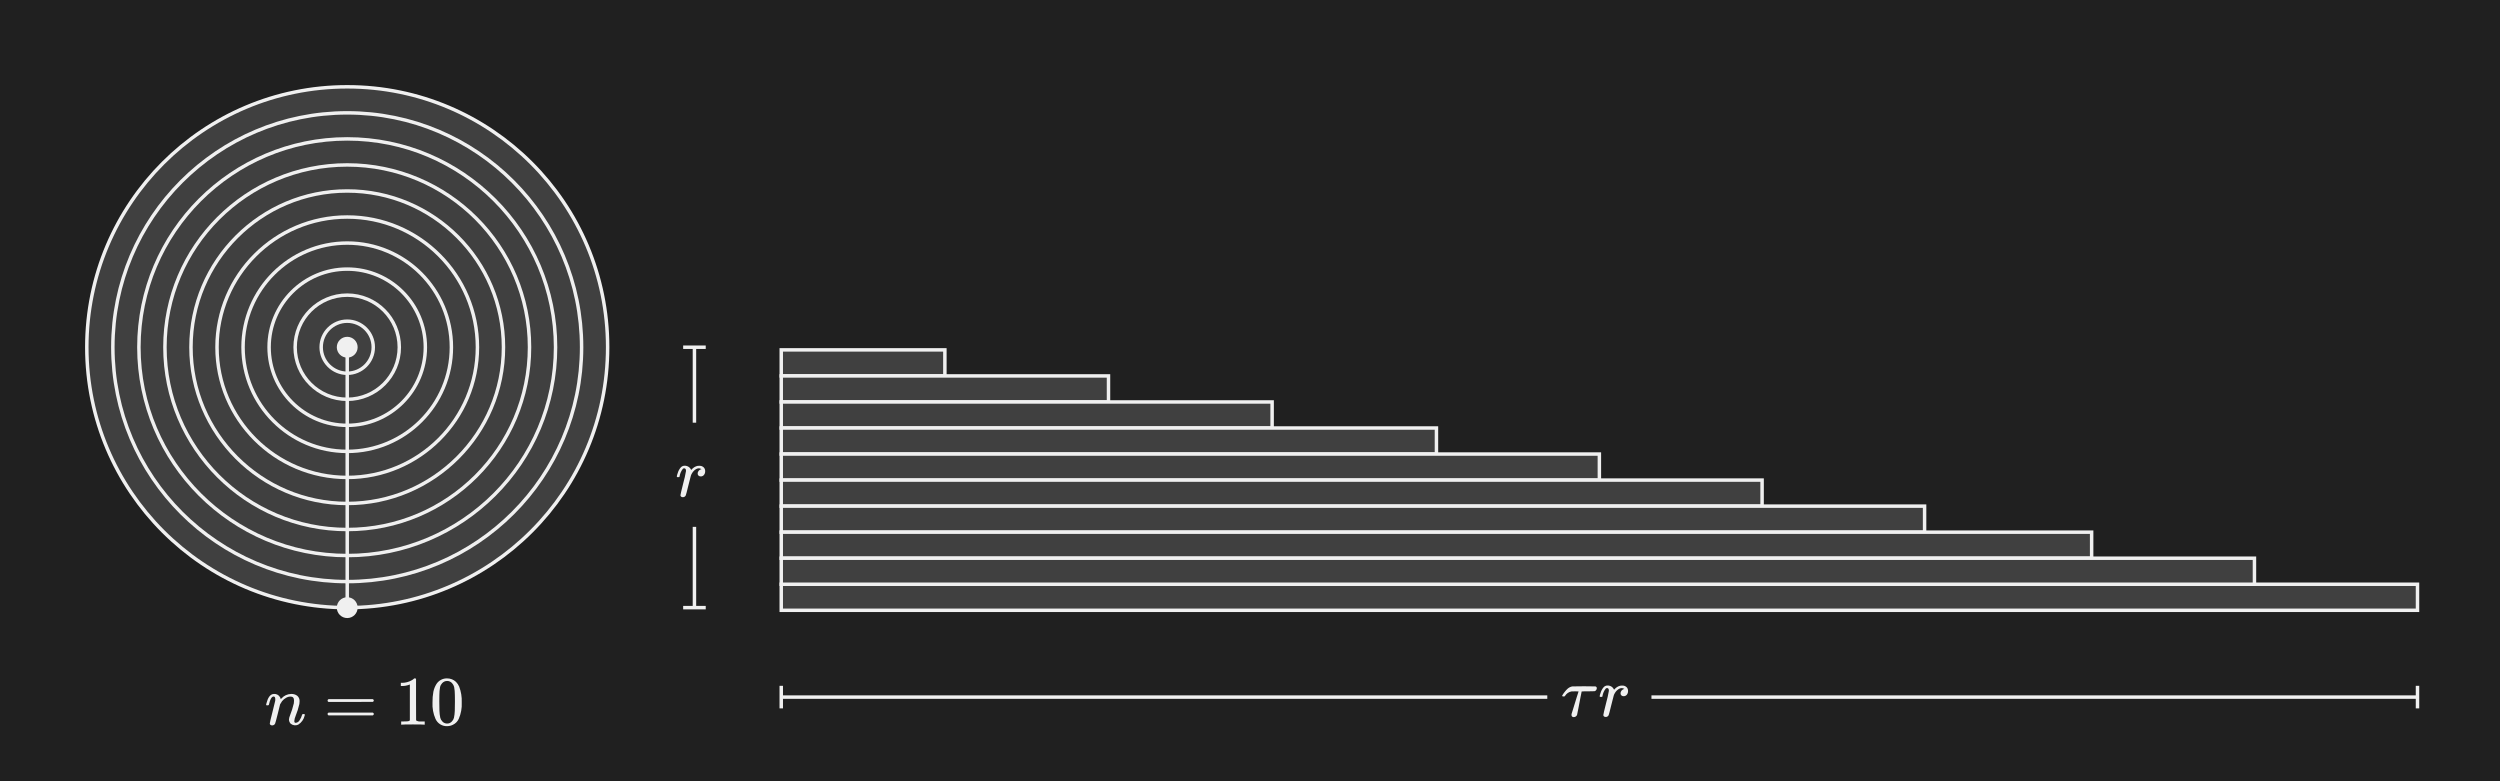 <?xml version="1.0" encoding="UTF-8"?><svg id="uuid-b3eaba8d-f87a-4945-8c1f-9c4ea7c3bd49" xmlns="http://www.w3.org/2000/svg" width="720" height="225" viewBox="0 0 720 225"><defs><style>.uuid-9b3ed863-f206-4c3a-a0e8-2d04acc2848b{fill:#f0f0f0;}.uuid-dd518169-7b6a-4320-ba7d-0b30995a725b{fill:#202020;}.uuid-d9403e2b-683e-4fee-818c-b8087aea0383{stroke-miterlimit:19.2;}.uuid-d9403e2b-683e-4fee-818c-b8087aea0383,.uuid-18e1fc85-26ea-4dda-9ab6-7037f7dd757f,.uuid-715e3d75-4830-4056-9780-3efa9d694f85{stroke:#f0f0f0;}.uuid-d9403e2b-683e-4fee-818c-b8087aea0383,.uuid-715e3d75-4830-4056-9780-3efa9d694f85{fill:none;}.uuid-18e1fc85-26ea-4dda-9ab6-7037f7dd757f{fill:#404040;}.uuid-18e1fc85-26ea-4dda-9ab6-7037f7dd757f,.uuid-715e3d75-4830-4056-9780-3efa9d694f85{stroke-miterlimit:10;}</style></defs><rect class="uuid-dd518169-7b6a-4320-ba7d-0b30995a725b" width="720" height="225"/><g><circle class="uuid-18e1fc85-26ea-4dda-9ab6-7037f7dd757f" cx="100" cy="100" r="75"/><circle class="uuid-18e1fc85-26ea-4dda-9ab6-7037f7dd757f" cx="100" cy="100" r="67.5"/><circle class="uuid-18e1fc85-26ea-4dda-9ab6-7037f7dd757f" cx="100" cy="100" r="60"/><circle class="uuid-18e1fc85-26ea-4dda-9ab6-7037f7dd757f" cx="100" cy="100" r="52.5"/><circle class="uuid-18e1fc85-26ea-4dda-9ab6-7037f7dd757f" cx="100" cy="100" r="45"/><circle class="uuid-18e1fc85-26ea-4dda-9ab6-7037f7dd757f" cx="100" cy="100" r="37.5"/><circle class="uuid-18e1fc85-26ea-4dda-9ab6-7037f7dd757f" cx="100" cy="100" r="30"/><circle class="uuid-18e1fc85-26ea-4dda-9ab6-7037f7dd757f" cx="100" cy="100" r="22.5"/><circle class="uuid-18e1fc85-26ea-4dda-9ab6-7037f7dd757f" cx="100" cy="100" r="15"/><rect class="uuid-18e1fc85-26ea-4dda-9ab6-7037f7dd757f" x="225" y="100.765" width="47.124" height="7.5"/><rect class="uuid-18e1fc85-26ea-4dda-9ab6-7037f7dd757f" x="225" y="168.265" width="471.239" height="7.5"/><circle class="uuid-18e1fc85-26ea-4dda-9ab6-7037f7dd757f" cx="100" cy="100" r="7.5"/><rect class="uuid-18e1fc85-26ea-4dda-9ab6-7037f7dd757f" x="225" y="108.265" width="94.248" height="7.5"/><rect class="uuid-18e1fc85-26ea-4dda-9ab6-7037f7dd757f" x="225" y="115.765" width="141.372" height="7.5"/><rect class="uuid-18e1fc85-26ea-4dda-9ab6-7037f7dd757f" x="225" y="123.265" width="188.697" height="7.5"/><rect class="uuid-18e1fc85-26ea-4dda-9ab6-7037f7dd757f" x="225" y="130.765" width="235.619" height="7.5"/><rect class="uuid-18e1fc85-26ea-4dda-9ab6-7037f7dd757f" x="225" y="138.265" width="282.482" height="7.5"/><rect class="uuid-18e1fc85-26ea-4dda-9ab6-7037f7dd757f" x="225" y="145.765" width="329.281" height="7.5"/><rect class="uuid-18e1fc85-26ea-4dda-9ab6-7037f7dd757f" x="225" y="153.265" width="377.393" height="7.5"/><rect class="uuid-18e1fc85-26ea-4dda-9ab6-7037f7dd757f" x="225" y="160.765" width="424.283" height="7.5"/></g><g><line class="uuid-715e3d75-4830-4056-9780-3efa9d694f85" x1="100" y1="175" x2="100" y2="100"/><circle class="uuid-9b3ed863-f206-4c3a-a0e8-2d04acc2848b" cx="100" cy="100" r="3"/><circle class="uuid-9b3ed863-f206-4c3a-a0e8-2d04acc2848b" cx="100" cy="175" r="3"/><g><rect class="uuid-dd518169-7b6a-4320-ba7d-0b30995a725b" x="60" y="188.001" width="80" height="30"/><g><path class="uuid-9b3ed863-f206-4c3a-a0e8-2d04acc2848b" d="m78.38,208.916c-.172.004-.341-.048-.48-.15-.131-.095-.205-.249-.199-.41,0-.173.253-1.26.76-3.26s.773-3.087.8-3.26c.017-.153.024-.306.02-.46,0-.52-.16-.78-.48-.78-.307,0-.587.247-.84.74-.189.402-.33.825-.42,1.26-.08.267-.12.407-.12.42-.027.08-.153.12-.38.12h-.28c-.08-.08-.12-.141-.12-.181.02-.143.054-.283.1-.42.4-1.572,1.014-2.452,1.841-2.64.111-.027.225-.041.34-.04.692-.05,1.352.299,1.7.9.115.167.191.359.22.56,0,.027.007.04.02.04l.221-.22c.705-.798,1.714-1.263,2.779-1.28.632-.032,1.255.159,1.761.54.455.395.699.979.659,1.58.004.255-.016.509-.06.76-.267,1.196-.635,2.367-1.1,3.5-.195.451-.317.93-.36,1.42,0,.347.113.52.34.52.489-.02.932-.293,1.17-.721.34-.508.594-1.068.75-1.659.026-.106.16-.16.4-.16.253.04.387.093.399.16,0,.013-.026.113-.08.3-.24,1.095-.92,2.042-1.88,2.62-.718.322-1.556.205-2.159-.3-.299-.321-.47-.742-.48-1.181.031-.386.125-.765.28-1.12.462-1.157.837-2.347,1.12-3.559.044-.251.064-.505.06-.76,0-.787-.327-1.181-.98-1.181-.174-.006-.349.008-.52.04-1.042.286-1.909,1.008-2.38,1.98l-.14.24-.66,2.68c-.44,1.747-.694,2.687-.761,2.82-.145.343-.489.559-.86.541Z"/><path class="uuid-9b3ed863-f206-4c3a-a0e8-2d04acc2848b" d="m94.34,201.756c.003-.178.114-.337.28-.4h12.74c.174.057.294.217.301.4-.015.169-.123.316-.28.38l-6.36.02h-6.36c-.19-.037-.326-.206-.321-.4Zm0,3.88c-.005-.194.13-.363.32-.4h12.72c.028.026.058.049.09.07.036.024.069.05.1.08.026.029.047.063.061.1.02.048.03.098.03.15-.007.183-.127.342-.301.4h-12.739c-.167-.063-.278-.222-.281-.4h0Z"/><path class="uuid-9b3ed863-f206-4c3a-a0e8-2d04acc2848b" d="m122.1,208.695c-.227-.04-1.288-.06-3.181-.06-1.866,0-2.913.02-3.14.06h-.24v-.92h.521c.501.013,1.002-.007,1.5-.06.175-.046.338-.128.479-.24v-10.34c-.056.01-.111.031-.16.06-.658.249-1.356.378-2.06.38h-.38v-.92h.38c.984-.002,1.95-.264,2.8-.76.227-.123.436-.278.62-.46.026-.04.106-.059.24-.059.124-.003.245.039.34.119v5.98l.02,6c.384.251.845.357,1.301.3h1.18v.92h-.22Z"/><path class="uuid-9b3ed863-f206-4c3a-a0e8-2d04acc2848b" d="m125.7,196.995c.667-1.037,1.828-1.651,3.061-1.619.95-.009,1.867.349,2.559,1,.39.39.703.852.92,1.359.554,1.454.806,3.006.74,4.56.087,1.625-.208,3.248-.86,4.739-.334.734-.914,1.328-1.64,1.681-.526.271-1.108.415-1.7.42-1.445.055-2.777-.778-3.36-2.1-.652-1.491-.946-3.114-.859-4.739-.018-1.029.065-2.057.25-3.07.16-.791.461-1.546.889-2.23Zm4.5-.239c-.355-.413-.875-.647-1.42-.641-.55-.004-1.075.229-1.44.641-.297.313-.504.7-.6,1.12-.137.752-.204,1.515-.2,2.279,0,.08-.003.34-.01.78s-.01.807-.01,1.1c0,1.28.013,2.174.04,2.681.02.676.1,1.348.239,2.01.102.398.309.761.601,1.05.348.395.854.615,1.38.601.52.012,1.018-.208,1.36-.601.291-.289.499-.652.6-1.05.139-.662.219-1.334.24-2.01.026-.507.04-1.4.04-2.681,0-.293-.004-.659-.01-1.1-.008-.44-.011-.7-.011-.78.005-.764-.062-1.527-.2-2.279-.096-.42-.303-.807-.599-1.12Z"/></g></g><g><g><line class="uuid-d9403e2b-683e-4fee-818c-b8087aea0383" x1="200" y1="100" x2="200" y2="175"/><rect class="uuid-9b3ed863-f206-4c3a-a0e8-2d04acc2848b" x="196.75" y="99.5" width="6.5" height="1"/><rect class="uuid-9b3ed863-f206-4c3a-a0e8-2d04acc2848b" x="196.75" y="174.5" width="6.5" height="1"/></g><g><rect class="uuid-dd518169-7b6a-4320-ba7d-0b30995a725b" x="185" y="121.735" width="30" height="30"/><path class="uuid-9b3ed863-f206-4c3a-a0e8-2d04acc2848b" d="m196.65,143.191c-.172.004-.341-.048-.48-.15-.131-.095-.205-.249-.199-.41,0-.174.267-1.321.8-3.44.328-1.166.595-2.348.8-3.541,0-.519-.173-.779-.52-.779-.14-.002-.275.048-.38.14-.506.645-.837,1.41-.96,2.22-.003.024-.01.048-.02.07-.007.021-.018.041-.03.06-.007.006-.017.016-.03.029-.02.016-.045.023-.069.02h-.53c-.08-.08-.12-.14-.12-.18.056-.321.143-.636.26-.94.169-.621.477-1.195.9-1.68.272-.299.656-.473,1.06-.48.457-.019.907.115,1.28.38.253.177.453.419.58.7.01.047.031.092.06.13.014.007.067-.044.16-.149.441-.515,1.038-.873,1.7-1.02.173-.017.346-.024.52-.02.439-.019.868.131,1.199.42.313.295.481.711.46,1.141.013.387-.111.766-.35,1.07-.224.283-.569.442-.93.43-.23.009-.455-.07-.63-.221-.167-.146-.258-.359-.25-.58-.006-.649.475-1.199,1.119-1.279-.214-.147-.462-.236-.72-.26-.279,0-.554.068-.8.199-.53.302-.966.745-1.26,1.28-.13.205-.231.427-.3.66-.067.228-.294,1.114-.681,2.66-.453,1.866-.713,2.86-.78,2.98-.145.342-.488.558-.859.541Z"/></g></g><g><g><line class="uuid-d9403e2b-683e-4fee-818c-b8087aea0383" x1="696.239" y1="200.765" x2="225" y2="200.765"/><rect class="uuid-9b3ed863-f206-4c3a-a0e8-2d04acc2848b" x="695.739" y="197.515" width="1" height="6.5"/><rect class="uuid-9b3ed863-f206-4c3a-a0e8-2d04acc2848b" x="224.5" y="197.515" width="1" height="6.5"/></g><g><rect class="uuid-dd518169-7b6a-4320-ba7d-0b30995a725b" x="445.619" y="185.765" width="30" height="30"/><g><path class="uuid-9b3ed863-f206-4c3a-a0e8-2d04acc2848b" d="m450.318,200.586c-.28,0-.42-.067-.42-.2v-.02c.012-.01.019-.024.02-.039.194-.366.425-.712.69-1.031.271-.358.575-.69.91-.989.372-.316.82-.53,1.3-.62.08-.026,1.2-.04,3.359-.04,2.134,0,3.234.013,3.301.04.253.049.427.284.399.54-.006.189-.072.372-.189.52-.106.158-.266.272-.45.319-.08.027-.72.04-1.92.04-.6-.022-1.201-.009-1.8.04-.014.014-.124.56-.33,1.64-.206,1.08-.417,2.18-.631,3.301-.213,1.119-.333,1.712-.359,1.779-.065.198-.196.367-.37.48-.167.116-.366.179-.57.18-.319.045-.615-.176-.66-.496-.008-.055-.008-.11,0-.164v-.199l1-3.24c.147-.481.311-1.014.49-1.6.181-.587.316-1.014.41-1.281l.12-.42c-.306-.024-.613-.03-.92-.02-.653,0-1.013.007-1.08.02-.768.13-1.445.581-1.86,1.24-.038.075-.093.14-.16.191-.091.027-.186.037-.28.03Z"/><path class="uuid-9b3ed863-f206-4c3a-a0e8-2d04acc2848b" d="m462.439,206.486c-.172.004-.341-.048-.48-.15-.131-.095-.205-.249-.199-.41,0-.174.267-1.32.8-3.44.328-1.166.595-2.348.8-3.541,0-.519-.173-.779-.521-.779-.14-.002-.275.048-.38.14-.506.645-.837,1.41-.96,2.22-.003.024-.009.048-.02.07-.007.021-.017.042-.03.061-.007.006-.017.016-.03.029-.02.016-.045.023-.069.02h-.53c-.08-.08-.12-.14-.12-.18.056-.321.143-.636.26-.939.169-.621.477-1.195.9-1.68.272-.299.656-.473,1.06-.48.457-.019.907.115,1.28.38.253.177.453.419.58.7.01.047.031.092.06.13.014.007.067-.044.16-.149.441-.515,1.038-.873,1.7-1.02.173-.017.347-.024.521-.02.439-.019.868.131,1.199.42.313.295.481.711.46,1.141.013.387-.111.766-.35,1.07-.224.282-.569.442-.93.43-.23.009-.455-.07-.63-.221-.167-.146-.258-.359-.25-.58-.006-.649.475-1.199,1.119-1.279-.214-.147-.462-.236-.72-.26-.279,0-.554.068-.8.199-.53.302-.966.745-1.26,1.28-.13.205-.231.427-.3.66-.067.228-.294,1.114-.681,2.66-.453,1.866-.713,2.86-.78,2.98-.145.342-.488.557-.86.539Z"/></g></g></g></g></svg>